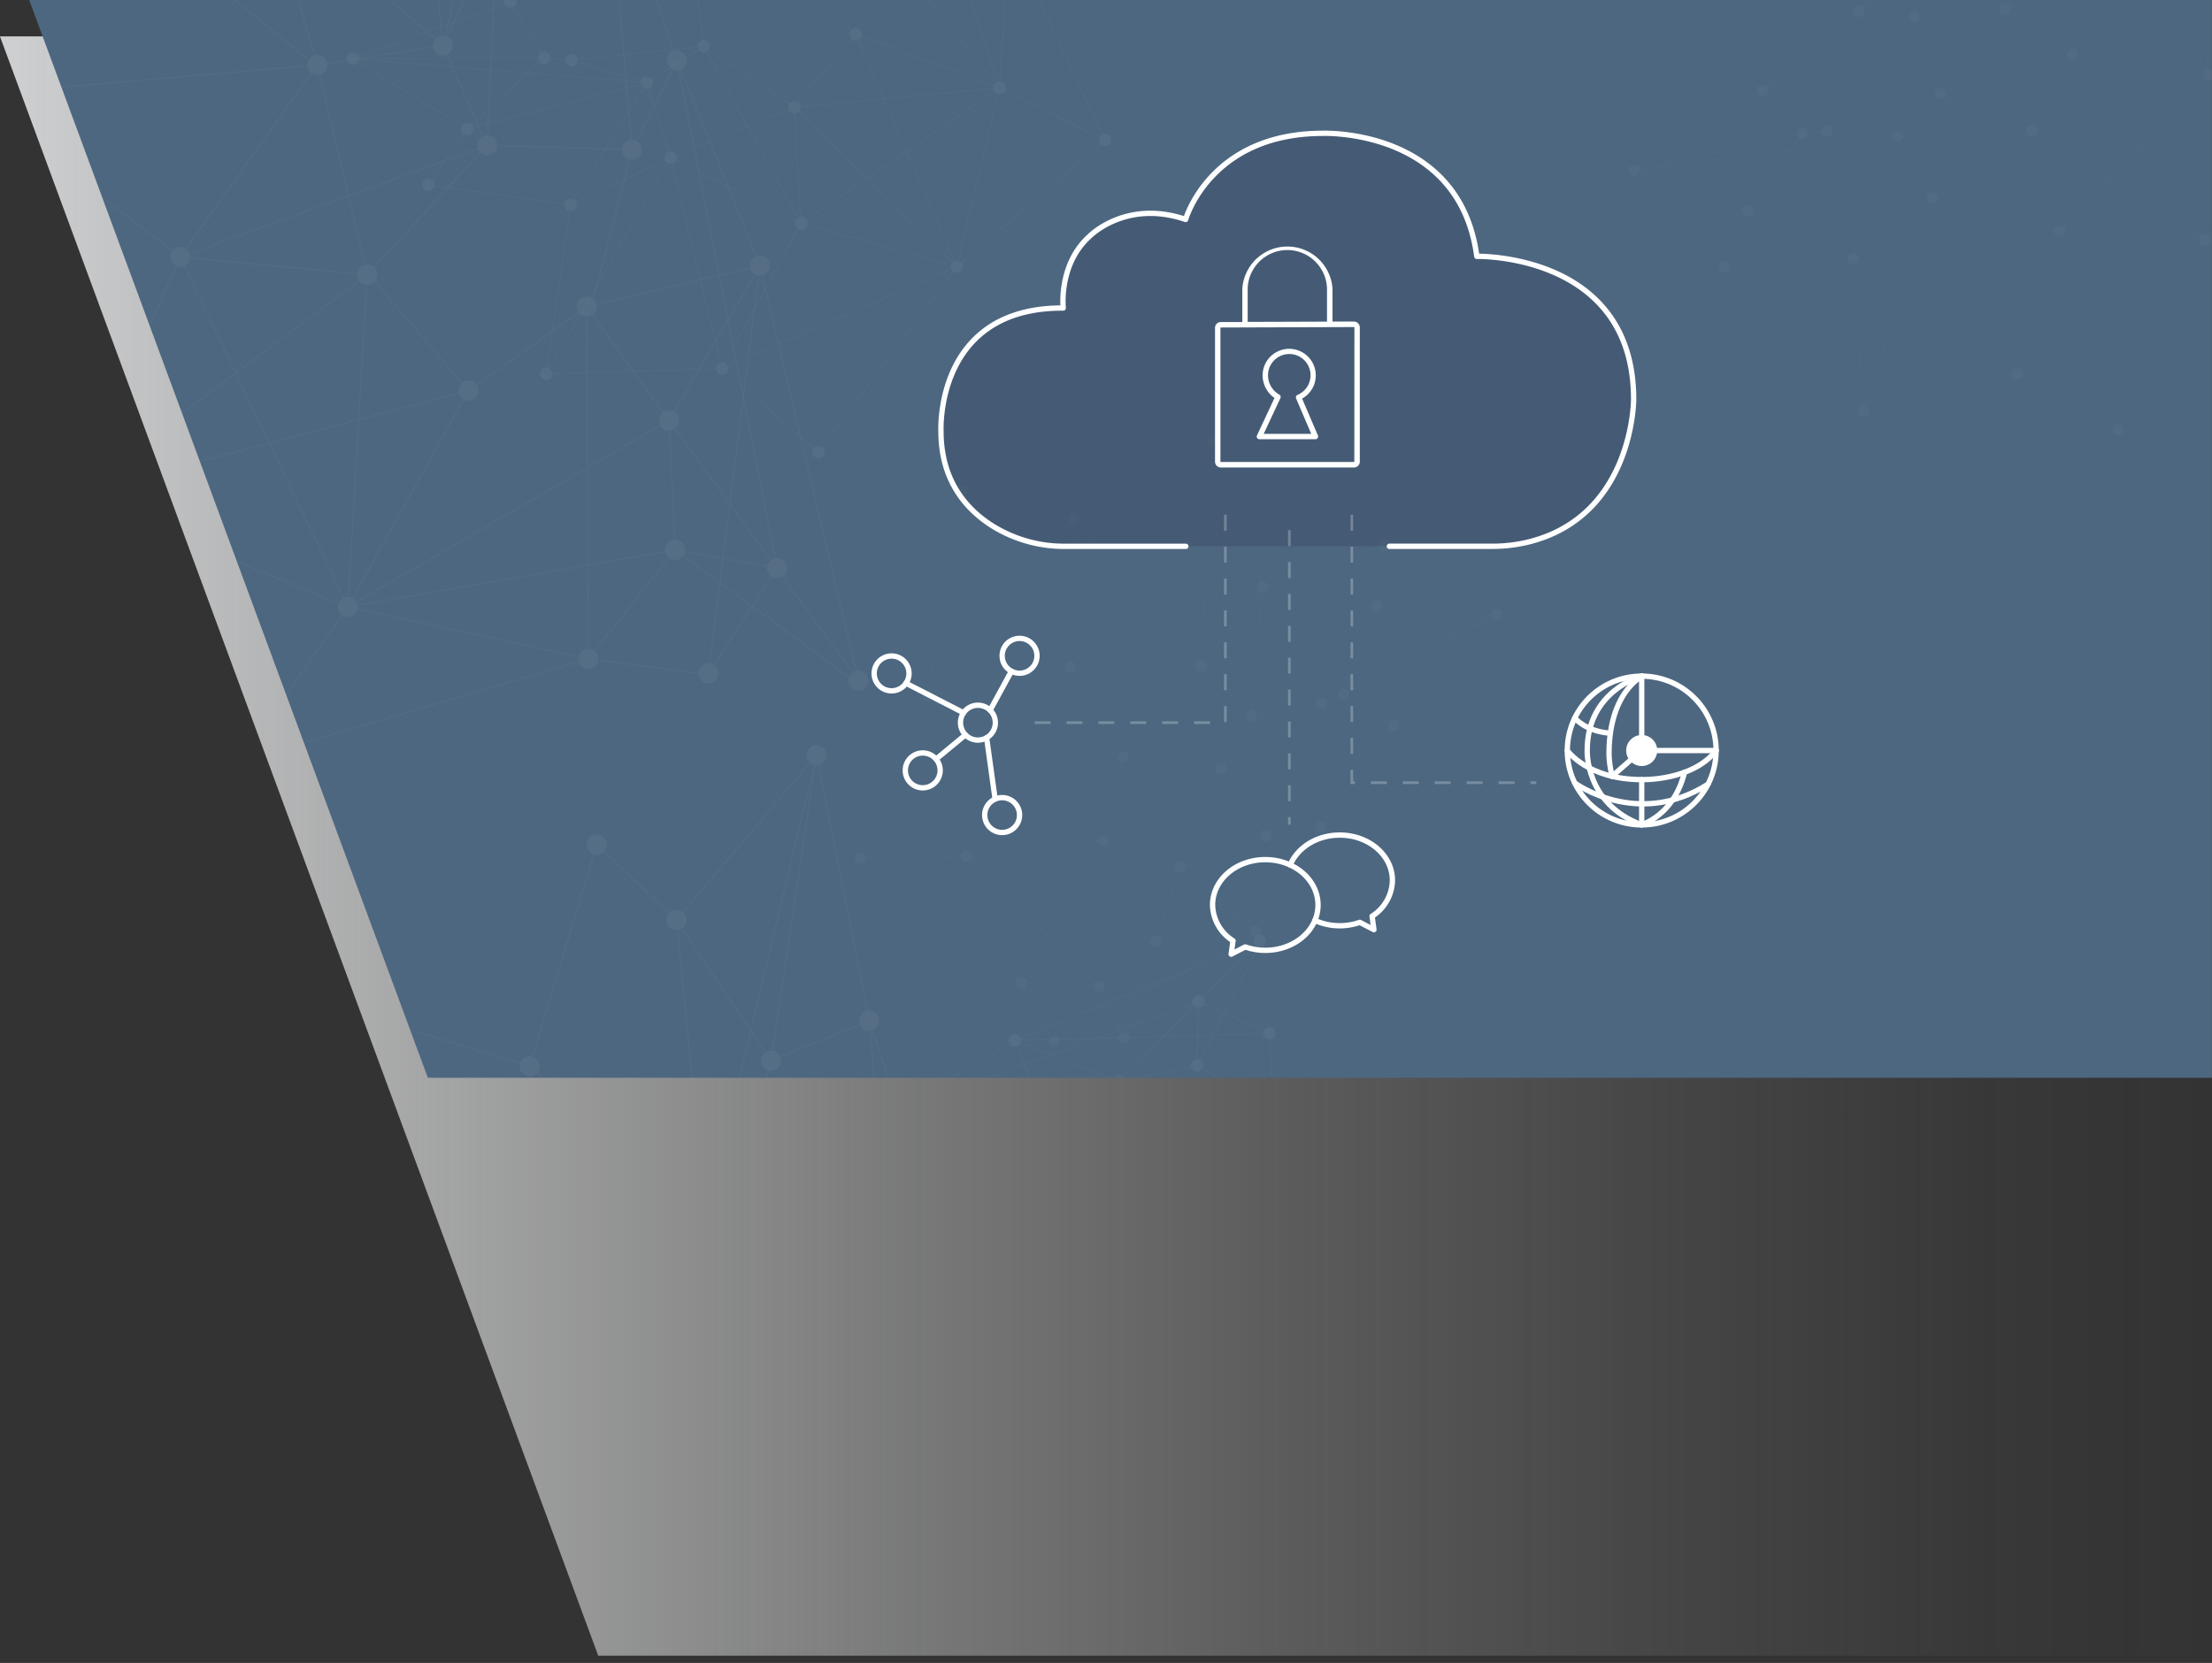 <svg id="Layer_1" data-name="Layer 1" xmlns="http://www.w3.org/2000/svg" xmlns:xlink="http://www.w3.org/1999/xlink" viewBox="0 0 832.17 625.76"><rect x="0" y="0" width="832.17" height="625.76" fill="#333333" stroke="none"/><defs><style>.cls-1,.cls-10,.cls-11{fill:none;}.cls-2{fill:url(#linear-gradient);}.cls-3{fill:#4d6780;}.cls-4{opacity:0.7;}.cls-5{clip-path:url(#clip-path);}.cls-6{opacity:0.07;}.cls-7{fill:#fff;}.cls-8{opacity:0.04;}.cls-9{fill:#3e506a;opacity:0.5;}.cls-10,.cls-11{stroke:#fff;}.cls-10{stroke-linecap:round;stroke-linejoin:round;stroke-width:2px;}.cls-11{stroke-miterlimit:10;stroke-dasharray:6;opacity:0.25;}</style><linearGradient id="linear-gradient" x1="-0.02" y1="318.37" x2="832.15" y2="318.37" gradientUnits="userSpaceOnUse"><stop offset="0" stop-color="#cfd0d1"/><stop offset="0.2" stop-color="#cfd0d1" stop-opacity="0.72"/><stop offset="0.4" stop-color="#cfd0d1" stop-opacity="0.46"/><stop offset="0.58" stop-color="#cfd0d1" stop-opacity="0.26"/><stop offset="0.75" stop-color="#cfd0d1" stop-opacity="0.12"/><stop offset="0.9" stop-color="#cfd0d1" stop-opacity="0.03"/><stop offset="1" stop-color="#cfd0d1" stop-opacity="0"/></linearGradient><clipPath id="clip-path"><polygon class="cls-1" points="160.97 405.56 832.17 405.56 832.17 0 11 0 160.97 405.56"/></clipPath></defs><title>Replace Legacy_rightbg</title><polygon class="cls-2" points="225.06 623.05 832.15 623.05 832.15 13.69 -0.02 13.69 225.06 623.05"/><polygon class="cls-3" points="160.96 405.56 832.15 405.56 832.15 0 10.98 0 160.96 405.56"/><g class="cls-4"><g class="cls-5"><g class="cls-6"><polygon class="cls-7" points="406.99 611.38 370.7 579.88 370.6 580.01 406.89 611.5 406.99 611.38"/><polygon class="cls-7" points="458.97 541.63 458.91 541.48 370.62 579.87 370.68 580.02 458.97 541.63"/><polygon class="cls-7" points="459.01 541.6 458.88 541.51 406.88 611.39 407.01 611.49 459.01 541.6"/><polygon class="cls-7" points="458.96 541.48 400.41 525.28 400.37 525.43 458.92 541.63 458.96 541.48"/><polygon class="cls-7" points="514.79 494.04 514.68 493.91 458.89 541.49 459 541.62 514.79 494.04"/><polygon class="cls-7" points="475.14 474.34 474.98 474.3 458.86 541.53 459.02 541.58 475.14 474.34"/><rect class="cls-7" x="494.82" y="462.01" width="0.16" height="44.28" transform="translate(-158.62 712.7) rotate(-63.65)"/><polygon class="cls-7" points="514.82 493.95 478.53 417.03 478.38 417.1 514.67 494.01 514.82 493.95"/><polygon class="cls-7" points="478.53 417.06 478.37 417.06 474.98 474.31 475.14 474.33 478.53 417.06"/><rect class="cls-7" x="447.92" y="435.4" width="0.16" height="57.73" transform="translate(-143.22 722.56) rotate(-69.62)"/><polygon class="cls-7" points="475.05 474.24 397.82 481.59 397.84 481.75 475.07 474.4 475.05 474.24"/><polygon class="cls-7" points="475.11 474.39 475.01 474.25 400.34 525.29 400.43 525.42 475.11 474.39"/><polygon class="cls-7" points="459 541.5 397.89 481.61 397.78 481.72 458.89 541.61 459 541.5"/><polygon class="cls-7" points="459.02 541.53 421.01 454.18 420.86 454.25 458.87 541.59 459.02 541.53"/><polygon class="cls-7" points="421 454.27 420.88 454.16 397.07 481.9 397.19 482.01 421 454.27"/><polygon class="cls-7" points="370.65 579.87 304.45 581.85 304.46 582.02 370.65 580.03 370.65 579.87"/><polygon class="cls-7" points="351.35 500.57 351.19 500.61 370.57 579.96 370.73 579.93 351.35 500.57"/><polygon class="cls-7" points="400.46 525.39 400.32 525.32 370.58 579.91 370.72 579.99 400.46 525.39"/><polygon class="cls-7" points="400.42 525.28 351.31 500.52 351.23 500.66 400.34 525.43 400.42 525.28"/><polygon class="cls-7" points="397.91 481.66 397.75 481.67 400.3 525.36 400.46 525.35 397.91 481.66"/><polygon class="cls-7" points="400.45 525.32 363.82 458.6 363.67 458.67 400.31 525.4 400.45 525.32"/><polygon class="cls-7" points="397.88 481.6 363.79 458.57 363.69 458.7 397.79 481.74 397.88 481.6"/><polygon class="cls-7" points="397.87 481.74 397.8 481.59 351.24 500.51 351.3 500.66 397.87 481.74"/><polygon class="cls-7" points="351.3 500.66 351.24 500.51 313.57 518.33 313.64 518.48 351.3 500.66"/><polygon class="cls-7" points="351.34 500.63 351.2 500.55 304.39 581.9 304.53 581.98 351.34 500.63"/><polygon class="cls-7" points="313.69 518.42 313.52 518.4 304.38 581.92 304.54 581.95 313.69 518.42"/><polygon class="cls-7" points="342.39 472.42 342.25 472.33 313.54 518.36 313.68 518.45 342.39 472.42"/><polygon class="cls-7" points="313.62 518.33 260.14 510.72 260.11 510.88 313.6 518.48 313.62 518.33"/><polygon class="cls-7" points="342.4 472.35 342.25 472.4 351.19 500.61 351.35 500.56 342.4 472.35"/><polygon class="cls-7" points="363.79 458.71 363.7 458.57 342.28 472.3 342.36 472.44 363.79 458.71"/><polygon class="cls-7" points="359.73 425.09 359.57 425.11 363.67 458.65 363.83 458.63 359.73 425.09"/><polygon class="cls-7" points="363.74 458.56 313.91 463.83 313.93 463.99 363.75 458.72 363.74 458.56"/><polygon class="cls-7" points="342.3 472.29 274.71 489.69 274.75 489.85 342.34 472.45 342.3 472.29"/><polygon class="cls-7" points="342.34 472.29 313.94 463.84 313.89 463.99 342.3 472.45 342.34 472.29"/><polygon class="cls-7" points="342.33 472.29 231.75 463.31 231.73 463.47 342.31 472.45 342.33 472.29"/><polygon class="cls-7" points="274.79 489.81 274.66 489.72 260.06 510.76 260.19 510.85 274.79 489.81"/><polygon class="cls-7" points="274.77 489.7 231.78 463.32 231.69 463.46 274.68 489.84 274.77 489.7"/><rect class="cls-7" x="269.5" y="476.31" width="39.46" height="0.16" transform="translate(-246.23 321.83) rotate(-42.64)"/><polygon class="cls-7" points="313.93 463.83 303.74 462.94 303.72 463.1 313.91 463.99 313.93 463.83"/><polygon class="cls-7" points="303.8 462.98 291.1 441.78 290.96 441.86 303.66 463.06 303.8 462.98"/><polygon class="cls-7" points="303.73 462.94 231.74 463.31 231.74 463.47 303.74 463.1 303.73 462.94"/><polygon class="cls-7" points="337.48 418 337.4 417.85 290.99 441.75 291.07 441.89 337.48 418"/><polygon class="cls-7" points="291 441.74 231.71 463.31 231.77 463.46 291.06 441.9 291 441.74"/><polygon class="cls-7" points="359.63 425.02 291.01 441.74 291.05 441.9 359.66 425.17 359.63 425.02"/><polygon class="cls-7" points="359.68 425.02 337.47 417.85 337.42 418 359.62 425.18 359.68 425.02"/><polygon class="cls-7" points="381.84 391.62 381.75 391.48 337.4 417.86 337.48 418 381.84 391.62"/><polygon class="cls-7" points="450.87 376.79 337.41 417.85 337.47 418 450.92 376.93 450.87 376.79"/><polygon class="cls-7" points="473.96 354.19 473.9 354.04 381.76 391.47 381.82 391.62 473.96 354.19"/><polygon class="cls-7" points="420.71 406.89 381.82 391.47 381.77 391.62 420.65 407.04 420.71 406.89"/><polygon class="cls-7" points="477.53 388.82 381.79 391.46 381.8 391.63 477.54 388.98 477.53 388.82"/><polygon class="cls-7" points="473.98 354.17 473.87 354.05 450.84 376.8 450.95 376.92 473.98 354.17"/><polygon class="cls-7" points="477.57 388.82 450.93 376.79 450.86 376.93 477.5 388.97 477.57 388.82"/><polygon class="cls-7" points="450.95 376.92 450.84 376.8 420.62 406.91 420.74 407.02 450.95 376.92"/><rect class="cls-7" x="420.38" y="403.88" width="30.21" height="0.16" transform="translate(-71.66 94.72) rotate(-11.48)"/><polygon class="cls-7" points="420.74 407.02 420.62 406.91 397.36 429.93 397.47 430.05 420.74 407.02"/><polygon class="cls-7" points="475.12 474.26 420.75 406.92 420.62 407.01 475 474.37 475.12 474.26"/><polygon class="cls-7" points="477.96 389.74 477.8 389.75 478.38 417.06 478.54 417.06 477.96 389.74"/><polygon class="cls-7" points="478.5 416.98 450.32 400.88 450.25 401.03 478.42 417.13 478.5 416.98"/><polygon class="cls-7" points="478.44 416.98 397.4 429.91 397.43 430.07 478.47 417.14 478.44 416.98"/><polygon class="cls-7" points="450.98 376.86 450.82 376.85 450.2 400.96 450.37 400.96 450.98 376.86"/><polygon class="cls-7" points="474.9 353.78 474.76 353.71 450.21 400.92 450.36 401 474.9 353.78"/><polygon class="cls-7" points="450.37 400.93 450.21 400.98 474.98 474.35 475.14 474.3 450.37 400.93"/><rect class="cls-7" x="389.52" y="390.02" width="0.16" height="41.49" transform="translate(-125.97 176.87) rotate(-22.11)"/><polygon class="cls-7" points="399.58 429.03 359.66 425.02 359.64 425.18 399.57 429.19 399.58 429.03"/><polygon class="cls-7" points="421 454.16 397.47 429.93 397.35 430.05 420.88 454.27 421 454.16"/><path class="cls-7" d="M275.6,491.93a2.33,2.33,0,1,0-3-1.28A2.35,2.35,0,0,0,275.6,491.93Z"/><path class="cls-7" d="M314.49,520.57a2.33,2.33,0,1,0-3-1.29A2.34,2.34,0,0,0,314.49,520.57Z"/><path class="cls-7" d="M304.61,465.18a2.33,2.33,0,1,0-3-1.29A2.33,2.33,0,0,0,304.61,465.18Z"/><path class="cls-7" d="M314.8,466.07a2.33,2.33,0,1,0-3-1.28A2.33,2.33,0,0,0,314.8,466.07Z"/><path class="cls-7" d="M364.62,460.8a2.33,2.33,0,1,0-3-1.29A2.33,2.33,0,0,0,364.62,460.8Z"/><path class="cls-7" d="M352.15,502.75a2.33,2.33,0,1,0-1.76-4.32,2.33,2.33,0,0,0,1.76,4.32Z"/><path class="cls-7" d="M398.71,483.83a2.33,2.33,0,1,0-3-1.29A2.33,2.33,0,0,0,398.71,483.83Z"/><path class="cls-7" d="M343.2,474.53a2.33,2.33,0,1,0-3-1.28A2.32,2.32,0,0,0,343.2,474.53Z"/><path class="cls-7" d="M421.56,409.12a2.33,2.33,0,1,0-3-1.28A2.32,2.32,0,0,0,421.56,409.12Z"/><path class="cls-7" d="M479.33,419.22a2.33,2.33,0,1,0-3-1.27A2.36,2.36,0,0,0,479.33,419.22Z"/><path class="cls-7" d="M475.94,476.48a2.33,2.33,0,1,0-3-1.28A2.34,2.34,0,0,0,475.94,476.48Z"/><path class="cls-7" d="M421.82,456.38a2.34,2.34,0,1,0-3-1.29A2.34,2.34,0,0,0,421.82,456.38Z"/><path class="cls-7" d="M478.41,391.06a2.33,2.33,0,1,0-3-1.29A2.33,2.33,0,0,0,478.41,391.06Z"/><path class="cls-7" d="M360.53,427.26a2.33,2.33,0,1,0-3-1.28A2.33,2.33,0,0,0,360.53,427.26Z"/><path class="cls-7" d="M459.82,543.71a2.33,2.33,0,1,0-3-1.28A2.32,2.32,0,0,0,459.82,543.71Z"/><path class="cls-7" d="M515.62,496.14a2.33,2.33,0,1,0-3-1.29A2.33,2.33,0,0,0,515.62,496.14Z"/><path class="cls-7" d="M371.53,582.1a2.33,2.33,0,1,0-3-1.28A2.33,2.33,0,0,0,371.53,582.1Z"/><path class="cls-7" d="M407.82,613.6a2.33,2.33,0,1,0-3-1.28A2.32,2.32,0,0,0,407.82,613.6Z"/><path class="cls-7" d="M305.33,584.09a2.33,2.33,0,1,0-3-1.28A2.32,2.32,0,0,0,305.33,584.09Z"/><path class="cls-7" d="M401.26,527.51a2.33,2.33,0,1,0-3-1.28A2.31,2.31,0,0,0,401.26,527.51Z"/><path class="cls-7" d="M261,513a2.33,2.33,0,1,0-3-1.28A2.32,2.32,0,0,0,261,513Z"/><path class="cls-7" d="M232.62,465.55a2.33,2.33,0,1,0-3-1.28A2.33,2.33,0,0,0,232.62,465.55Z"/><path class="cls-7" d="M291.9,444a2.33,2.33,0,1,0-3-1.28A2.33,2.33,0,0,0,291.9,444Z"/><path class="cls-7" d="M338.32,420.09a2.33,2.33,0,1,0-3-1.29A2.34,2.34,0,0,0,338.32,420.09Z"/><path class="cls-7" d="M382.67,393.71a2.33,2.33,0,1,0-3-1.28A2.34,2.34,0,0,0,382.67,393.71Z"/><path class="cls-7" d="M398.29,432.14a2.33,2.33,0,1,0-3-1.28A2.32,2.32,0,0,0,398.29,432.14Z"/><path class="cls-7" d="M451.16,403.11a2.33,2.33,0,1,0-3-1.28A2.33,2.33,0,0,0,451.16,403.11Z"/><path class="cls-7" d="M451.78,379a2.33,2.33,0,1,0-3-1.28A2.34,2.34,0,0,0,451.78,379Z"/><path class="cls-7" d="M474.8,356.27a2.33,2.33,0,1,0-3-1.28A2.34,2.34,0,0,0,474.8,356.27Z"/></g><g class="cls-8"><polygon class="cls-7" points="361.98 184.69 403.97 195.06 404 194.91 362.02 184.55 361.98 184.69"/><polygon class="cls-7" points="348.91 261.88 349.02 261.97 404.04 195.03 403.93 194.94 348.91 261.88"/><polygon class="cls-7" points="348.9 261.91 349.04 261.94 362.07 184.63 361.93 184.61 348.9 261.91"/><polygon class="cls-7" points="348.98 262 402.54 250.99 402.51 250.84 348.95 261.85 348.98 262"/><polygon class="cls-7" points="323.68 322.88 323.81 322.94 349.03 261.95 348.9 261.9 323.68 322.88"/><rect class="cls-7" x="356.21" y="261.05" width="0.14" height="62.22" transform="translate(-58.45 91.43) rotate(-13.52)"/><rect class="cls-7" x="323.74" y="322.59" width="39.86" height="0.15" transform="translate(-4.08 4.4) rotate(-0.73)"/><polygon class="cls-7" points="323.7 322.97 384.29 369.74 384.38 369.63 323.79 322.85 323.7 322.97"/><polygon class="cls-7" points="384.27 369.71 384.4 369.65 363.66 322.38 363.53 322.43 384.27 369.71"/><polygon class="cls-7" points="363.6 322.48 415.21 316.42 415.19 316.27 363.58 322.33 363.6 322.48"/><polygon class="cls-7" points="363.63 322.47 422.5 284.94 422.43 284.82 363.55 322.35 363.63 322.47"/><polygon class="cls-7" points="363.53 322.37 363.66 322.44 402.59 250.95 402.46 250.88 363.53 322.37"/><polygon class="cls-7" points="348.94 262 422.45 284.95 422.49 284.81 348.99 261.85 348.94 262"/><polygon class="cls-7" points="348.92 261.98 415.15 316.4 415.25 316.29 349.01 261.87 348.92 261.98"/><polygon class="cls-7" points="415.13 316.33 415.27 316.36 422.99 284.38 422.84 284.35 415.13 316.33"/><polygon class="cls-7" points="404.02 195.05 456.25 166.34 456.18 166.21 403.95 194.92 404.02 195.05"/><polygon class="cls-7" points="451.97 250.69 452.08 250.59 404.05 194.94 403.93 195.04 451.97 250.69"/><polygon class="cls-7" points="402.45 250.91 402.6 250.92 404.06 194.99 403.91 194.99 402.45 250.91"/><polygon class="cls-7" points="402.53 250.99 452.03 250.71 452.03 250.57 402.52 250.84 402.53 250.99"/><polygon class="cls-7" points="422.41 284.91 422.53 284.84 402.59 250.88 402.46 250.95 422.41 284.91"/><polygon class="cls-7" points="402.49 250.97 459.18 289.43 459.26 289.31 402.57 250.85 402.49 250.97"/><polygon class="cls-7" points="422.46 284.95 459.21 289.44 459.23 289.3 422.48 284.81 422.46 284.95"/><polygon class="cls-7" points="422.41 284.83 422.52 284.93 452.09 250.69 451.97 250.59 422.41 284.83"/><polygon class="cls-7" points="451.97 250.59 452.09 250.69 474.97 220.98 474.85 220.89 451.97 250.59"/><polygon class="cls-7" points="451.96 250.64 452.11 250.64 456.29 166.28 456.14 166.27 451.96 250.64"/><polygon class="cls-7" points="474.84 220.95 474.98 220.91 456.29 166.25 456.14 166.3 474.84 220.95"/><polygon class="cls-7" points="470.69 269.57 470.84 269.59 474.99 220.94 474.84 220.93 470.69 269.57"/><polygon class="cls-7" points="474.94 221 520.91 205.18 520.86 205.04 474.89 220.86 474.94 221"/><polygon class="cls-7" points="470.71 269.64 470.82 269.53 452.08 250.59 451.98 250.69 470.71 269.64"/><polygon class="cls-7" points="459.16 289.33 459.28 289.4 470.83 269.62 470.7 269.55 459.16 289.33"/><polygon class="cls-7" points="476.18 314.61 476.3 314.52 459.28 289.33 459.16 289.41 476.18 314.61"/><polygon class="cls-7" points="459.26 289.43 497.03 264.79 496.95 264.66 459.18 289.31 459.26 289.43"/><polygon class="cls-7" points="470.81 269.64 517.85 228.01 517.75 227.9 470.71 269.53 470.81 269.64"/><polygon class="cls-7" points="470.77 269.65 497 264.8 496.97 264.65 470.75 269.51 470.77 269.65"/><polygon class="cls-7" points="470.79 269.65 563.09 231.54 563.03 231.41 470.73 269.52 470.79 269.65"/><polygon class="cls-7" points="517.73 227.94 517.87 227.96 520.96 205.12 520.81 205.1 517.73 227.94"/><polygon class="cls-7" points="517.79 228.02 563.05 231.55 563.06 231.41 517.8 227.88 517.79 228.02"/><polygon class="cls-7" points="505.45 261.24 505.59 261.3 517.86 227.97 517.73 227.93 505.45 261.24"/><polygon class="cls-7" points="497.02 264.8 505.54 261.34 505.49 261.2 496.96 264.66 497.02 264.8"/><polygon class="cls-7" points="505.48 261.33 524.35 273.12 524.42 272.99 505.55 261.21 505.48 261.33"/><polygon class="cls-7" points="505.55 261.33 563.09 231.54 563.02 231.41 505.49 261.2 505.55 261.33"/><polygon class="cls-7" points="496.92 311.17 497.04 311.26 524.45 273.09 524.33 273.01 496.92 311.17"/><polygon class="cls-7" points="524.44 273.11 563.11 231.53 563 231.43 524.33 273 524.44 273.11"/><polygon class="cls-7" points="476.29 314.62 524.43 273.11 524.34 273 476.2 314.51 476.29 314.62"/><polygon class="cls-7" points="476.25 314.64 496.99 311.29 496.97 311.14 476.23 314.49 476.25 314.64"/><polygon class="cls-7" points="472.18 350.49 472.31 350.56 497.04 311.25 496.92 311.18 472.18 350.49"/><rect class="cls-7" x="405.64" y="350.84" width="108.59" height="0.15" transform="translate(-110.42 447.73) rotate(-46.98)"/><polygon class="cls-7" points="413.7 418.22 413.81 418.31 472.3 350.57 472.19 350.48 413.7 418.22"/><polygon class="cls-7" points="434.77 354.18 472.25 350.6 472.23 350.46 434.76 354.03 434.77 354.18"/><polygon class="cls-7" points="396.64 391.94 472.28 350.59 472.2 350.46 396.57 391.81 396.64 391.94"/><polygon class="cls-7" points="413.69 418.25 413.82 418.29 422.96 390.63 422.82 390.58 413.69 418.25"/><polygon class="cls-7" points="396.61 391.94 422.89 390.68 422.88 390.53 396.6 391.8 396.61 391.94"/><polygon class="cls-7" points="422.82 390.58 422.96 390.63 434.83 354.13 434.69 354.08 422.82 390.58"/><polygon class="cls-7" points="413.55 371.1 434.81 354.16 434.72 354.04 413.46 370.99 413.55 371.1"/><rect class="cls-7" x="424.64" y="340.04" width="29.46" height="0.15" transform="translate(-21.37 650.67) rotate(-71.72)"/><polygon class="cls-7" points="363.56 322.48 434.73 354.17 434.79 354.04 363.62 322.34 363.56 322.48"/><polygon class="cls-7" points="395.92 391.37 396.05 391.3 384.4 369.65 384.27 369.72 395.92 391.37"/><polygon class="cls-7" points="384.33 369.75 413.5 371.12 413.51 370.97 384.34 369.61 384.33 369.75"/><polygon class="cls-7" points="384.38 369.74 444.02 326.18 443.93 326.06 384.29 369.62 384.38 369.74"/><polygon class="cls-7" points="422.82 390.64 422.95 390.57 413.57 371.01 413.44 371.08 422.82 390.64"/><polygon class="cls-7" points="413.1 418.93 413.25 418.93 413.57 371.05 413.43 371.05 413.1 418.93"/><polygon class="cls-7" points="413.45 371.1 413.56 370.99 363.64 322.35 363.54 322.46 413.45 371.1"/><polygon class="cls-7" points="443.93 326.18 472.19 350.58 472.29 350.47 444.02 326.07 443.93 326.18"/><polygon class="cls-7" points="442.63 327.78 476.27 314.63 476.22 314.5 442.58 327.64 442.63 327.78"/><polygon class="cls-7" points="415.17 316.41 443.95 326.19 444 326.05 415.22 316.27 415.17 316.41"/><path class="cls-7" d="M516.21,226.58a2.1,2.1,0,1,0,3-.22A2.09,2.09,0,0,0,516.21,226.58Z"/><path class="cls-7" d="M473.32,219.56a2.1,2.1,0,1,0,3-.21A2.09,2.09,0,0,0,473.32,219.56Z"/><path class="cls-7" d="M503.93,259.9a2.1,2.1,0,1,0,3-.22A2.09,2.09,0,0,0,503.93,259.9Z"/><path class="cls-7" d="M495.4,263.36a2.1,2.1,0,1,0,3-.22A2.08,2.08,0,0,0,495.4,263.36Z"/><path class="cls-7" d="M457.63,288a2.1,2.1,0,1,0,3-.22A2.11,2.11,0,0,0,457.63,288Z"/><path class="cls-7" d="M450.45,249.27a2.1,2.1,0,1,0,2.95-.22A2.09,2.09,0,0,0,450.45,249.27Z"/><path class="cls-7" d="M420.88,283.51a2.1,2.1,0,1,0,3-.22A2.09,2.09,0,0,0,420.88,283.51Z"/><path class="cls-7" d="M469.17,268.21a2.1,2.1,0,1,0,3-.22A2.09,2.09,0,0,0,469.17,268.21Z"/><path class="cls-7" d="M433.18,352.73a2.1,2.1,0,1,0,2.95-.22A2.09,2.09,0,0,0,433.18,352.73Z"/><path class="cls-7" d="M382.74,368.31a2.1,2.1,0,1,0,3.18,2.74,2.1,2.1,0,0,0-3.18-2.74Z"/><path class="cls-7" d="M362,321a2.1,2.1,0,1,0,3-.21A2.11,2.11,0,0,0,362,321Z"/><path class="cls-7" d="M413.61,315a2.1,2.1,0,1,0,3-.21A2.11,2.11,0,0,0,413.61,315Z"/><path class="cls-7" d="M395,390.5a2.1,2.1,0,1,0,3-.22A2.1,2.1,0,0,0,395,390.5Z"/><path class="cls-7" d="M474.66,313.19a2.1,2.1,0,1,0,3-.21A2.09,2.09,0,0,0,474.66,313.19Z"/><path class="cls-7" d="M347.38,260.55a2.1,2.1,0,1,0,3-.21A2.09,2.09,0,0,0,347.38,260.55Z"/><path class="cls-7" d="M322.15,321.54a2.1,2.1,0,1,0,3-.22A2.1,2.1,0,0,0,322.15,321.54Z"/><path class="cls-7" d="M402.4,193.62a2.1,2.1,0,1,0,3-.22A2.09,2.09,0,0,0,402.4,193.62Z"/><path class="cls-7" d="M360.41,183.25a2.1,2.1,0,1,0,3-.22A2.09,2.09,0,0,0,360.41,183.25Z"/><path class="cls-7" d="M454.63,164.9a2.1,2.1,0,1,0,3-.21A2.1,2.1,0,0,0,454.63,164.9Z"/><path class="cls-7" d="M400.93,249.54a2.1,2.1,0,1,0,3-.22A2.1,2.1,0,0,0,400.93,249.54Z"/><path class="cls-7" d="M519.3,203.74a2.1,2.1,0,1,0,3-.22A2.1,2.1,0,0,0,519.3,203.74Z"/><path class="cls-7" d="M561.47,230.11a2.1,2.1,0,1,0,3-.22A2.1,2.1,0,0,0,561.47,230.11Z"/><path class="cls-7" d="M522.8,271.68a2.1,2.1,0,1,0,3-.22A2.1,2.1,0,0,0,522.8,271.68Z"/><path class="cls-7" d="M495.39,309.85a2.1,2.1,0,1,0,3-.22A2.08,2.08,0,0,0,495.39,309.85Z"/><path class="cls-7" d="M470.66,349.15a2.1,2.1,0,1,0,2.95-.21A2.1,2.1,0,0,0,470.66,349.15Z"/><path class="cls-7" d="M442.39,324.75a2.1,2.1,0,1,0,3-.21A2.09,2.09,0,0,0,442.39,324.75Z"/><path class="cls-7" d="M411.92,369.68a2.1,2.1,0,1,0,2.95-.22A2.1,2.1,0,0,0,411.92,369.68Z"/><path class="cls-7" d="M421.3,389.23a2.1,2.1,0,1,0,2.95-.21A2.1,2.1,0,0,0,421.3,389.23Z"/><path class="cls-7" d="M412.16,416.9a2.1,2.1,0,1,0,3-.22A2.1,2.1,0,0,0,412.16,416.9Z"/></g><g class="cls-6"><polygon class="cls-7" points="27.95 527.36 87.13 477.21 86.95 477 27.78 527.17 27.95 527.36"/><polygon class="cls-7" points="126.45 627.45 126.7 627.38 87.17 477.07 86.91 477.13 126.45 627.45"/><polygon class="cls-7" points="126.48 627.51 126.67 627.32 27.96 527.18 27.77 527.37 126.48 627.51"/><polygon class="cls-7" points="126.69 627.47 166.94 538.02 166.7 537.91 126.45 627.36 126.69 627.47"/><polygon class="cls-7" points="230 669.73 275.37 588.33 275.15 588.2 229.76 669.6 230 669.73"/><polygon class="cls-7" points="230.01 669.67 237.28 544.66 237.01 544.64 229.75 669.66 230.01 669.67"/><polygon class="cls-7" points="229.76 669.72 230 669.61 166.93 537.92 166.7 538.03 229.76 669.72"/><polygon class="cls-7" points="126.66 627.52 237.22 544.75 237.07 544.54 126.49 627.31 126.66 627.52"/><rect class="cls-7" x="124.04" y="607.71" width="153.76" height="0.26" transform="translate(-148.15 71.2) rotate(-14.75)"/><polygon class="cls-7" points="275.17 588.35 275.36 588.18 236.96 543.37 236.77 543.54 275.17 588.35"/><polygon class="cls-7" points="87.17 477.12 100.28 371.02 100.02 370.99 86.91 477.09 87.17 477.12"/><polygon class="cls-7" points="218.43 465.82 218.4 465.57 87.03 476.97 87.05 477.23 218.43 465.82"/><polygon class="cls-7" points="166.74 538.07 166.9 537.87 87.12 477 86.95 477.21 166.74 538.07"/><polygon class="cls-7" points="166.93 538.05 218.52 465.78 218.3 465.62 166.72 537.89 166.93 538.05"/><polygon class="cls-7" points="237.14 544.78 237.16 544.52 166.82 537.84 166.81 538.1 237.14 544.78"/><polygon class="cls-7" points="166.86 538.1 282.32 496.04 282.23 495.8 166.77 537.85 166.86 538.1"/><polygon class="cls-7" points="237.25 544.74 282.38 496.01 282.18 495.83 237.06 544.56 237.25 544.74"/><polygon class="cls-7" points="237.02 544.68 237.28 544.62 218.54 465.67 218.29 465.74 237.02 544.68"/><polygon class="cls-7" points="218.29 465.74 218.54 465.66 199.37 401.2 199.12 401.27 218.29 465.74"/><rect class="cls-7" x="159.15" y="342.6" width="0.26" height="151.5" transform="translate(-265.64 277.53) rotate(-50.82)"/><polygon class="cls-7" points="199.21 401.36 199.29 401.11 100.18 370.88 100.11 371.13 199.21 401.36"/><rect class="cls-7" x="232.31" y="386.01" width="0.26" height="87.58" transform="translate(-244.96 325.68) rotate(-49.29)"/><polygon class="cls-7" points="199.38 401.27 224.66 317.81 224.41 317.73 199.13 401.19 199.38 401.27"/><polygon class="cls-7" points="265.65 458.49 265.62 458.24 218.39 465.57 218.44 465.83 265.65 458.49"/><rect class="cls-7" x="273.83" y="456.6" width="0.26" height="41.09" transform="translate(-169.59 151.6) rotate(-23.86)"/><polygon class="cls-7" points="336.79 497.77 336.8 497.5 282.28 495.79 282.28 496.06 336.79 497.77"/><polygon class="cls-7" points="282.41 495.93 286.25 415.14 285.99 415.12 282.15 495.92 282.41 495.93"/><polygon class="cls-7" points="265.76 458.35 254.63 346.23 254.37 346.26 265.5 458.38 265.76 458.35"/><polygon class="cls-7" points="265.75 458.42 286.23 415.18 285.99 415.07 265.52 458.31 265.75 458.42"/><polygon class="cls-7" points="265.75 458.39 307.29 284.18 307.03 284.12 265.51 458.32 265.75 458.39"/><polygon class="cls-7" points="254.41 346.34 254.59 346.15 224.63 317.67 224.44 317.86 254.41 346.34"/><polygon class="cls-7" points="254.6 346.33 307.26 284.23 307.06 284.06 254.4 346.16 254.6 346.33"/><polygon class="cls-7" points="289.94 399.17 290.15 399.02 254.61 346.18 254.38 346.32 289.94 399.17"/><polygon class="cls-7" points="286.24 415.16 290.18 399.13 289.92 399.06 285.99 415.1 286.24 415.16"/><polygon class="cls-7" points="290.1 399.21 327.04 384.16 326.95 383.92 290 398.97 290.1 399.21"/><polygon class="cls-7" points="290.18 399.11 307.29 284.16 307.03 284.13 289.92 399.08 290.18 399.11"/><polygon class="cls-7" points="353.57 464.01 353.82 463.93 327.12 383.99 326.87 384.09 353.57 464.01"/><polygon class="cls-7" points="327.13 384.02 307.29 284.12 307.04 284.17 326.86 384.06 327.13 384.02"/><polygon class="cls-7" points="336.93 497.63 327.13 384.03 326.86 384.05 336.66 497.65 336.93 497.63"/><polygon class="cls-7" points="336.92 497.7 353.82 464.03 353.58 463.91 336.67 497.58 336.92 497.7"/><polygon class="cls-7" points="384.76 541.28 385 541.17 353.81 463.92 353.57 464.02 384.76 541.28"/><polygon class="cls-7" points="391.44 655.06 353.82 463.94 353.57 464 391.18 655.11 391.44 655.06"/><polygon class="cls-7" points="421.81 697.44 422.07 697.39 385 541.19 384.75 541.26 421.81 697.44"/><rect class="cls-7" x="334.03" y="570.22" width="67.53" height="0.27" transform="translate(-310.25 599.06) rotate(-59.61)"/><rect class="cls-7" x="297.91" y="617.79" width="154.62" height="0.27" transform="translate(-284.75 912.99) rotate(-82.82)"/><polygon class="cls-7" points="391.21 655.16 391.42 655 350.82 599.39 350.61 599.55 391.21 655.16"/><polygon class="cls-7" points="353.15 648.17 350.84 599.47 350.58 599.48 352.89 648.18 353.15 648.17"/><polygon class="cls-7" points="350.61 599.55 350.82 599.4 319.82 556.61 319.6 556.76 350.61 599.55"/><polygon class="cls-7" points="229.95 669.78 350.78 599.59 350.65 599.36 229.81 669.56 229.95 669.78"/><rect class="cls-7" x="319.92" y="556.68" width="0.26" height="132.48" transform="translate(-3.26 1.69) rotate(-0.3)"/><polygon class="cls-7" points="319.74 556.81 384.9 541.35 384.85 541.09 319.68 556.55 319.74 556.81"/><polygon class="cls-7" points="320.7 560.38 336.92 497.67 336.67 497.61 320.45 560.31 320.7 560.38"/><rect class="cls-7" x="270.23" y="572.35" width="54.51" height="0.26" transform="translate(-276.65 278.2) rotate(-35.4)"/><path class="cls-7" d="M250.84,347.11a3.76,3.76,0,1,0,2.79-4.53A3.75,3.75,0,0,0,250.84,347.11Z"/><path class="cls-7" d="M195.59,402.1a3.76,3.76,0,1,0,2.79-4.53A3.76,3.76,0,0,0,195.59,402.1Z"/><path class="cls-7" d="M286.38,400a3.77,3.77,0,1,0,2.8-4.53A3.77,3.77,0,0,0,286.38,400Z"/><path class="cls-7" d="M282.45,416a3.76,3.76,0,1,0,2.79-4.53A3.77,3.77,0,0,0,282.45,416Z"/><path class="cls-7" d="M278.62,496.79a3.76,3.76,0,1,0,2.79-4.53A3.76,3.76,0,0,0,278.62,496.79Z"/><path class="cls-7" d="M214.75,466.57a3.77,3.77,0,1,0,2.8-4.53A3.76,3.76,0,0,0,214.75,466.57Z"/><path class="cls-7" d="M233.49,545.52a3.76,3.76,0,1,0,2.79-4.54A3.77,3.77,0,0,0,233.49,545.52Z"/><path class="cls-7" d="M262,459.23a3.76,3.76,0,1,0,2.8-4.53A3.76,3.76,0,0,0,262,459.23Z"/><path class="cls-7" d="M347.05,600.34a3.76,3.76,0,1,0,2.8-4.52A3.77,3.77,0,0,0,347.05,600.34Z"/><path class="cls-7" d="M271.6,589.13a3.76,3.76,0,1,0,2.79-4.53A3.77,3.77,0,0,0,271.6,589.13Z"/><path class="cls-7" d="M333.13,498.51a3.76,3.76,0,1,0,2.79-4.53A3.77,3.77,0,0,0,333.13,498.51Z"/><path class="cls-7" d="M122.92,628.28a3.76,3.76,0,1,0,2.78-4.53A3.75,3.75,0,0,0,122.92,628.28Z"/><path class="cls-7" d="M83.38,478a3.76,3.76,0,1,0,2.79-4.54A3.75,3.75,0,0,0,83.38,478Z"/><path class="cls-7" d="M24.2,528.14a3.77,3.77,0,1,0,2.8-4.53A3.76,3.76,0,0,0,24.2,528.14Z"/><path class="cls-7" d="M96.48,371.88a3.77,3.77,0,1,0,2.79-4.54A3.77,3.77,0,0,0,96.48,371.88Z"/><path class="cls-7" d="M163.16,538.84a3.76,3.76,0,1,0,2.79-4.53A3.77,3.77,0,0,0,163.16,538.84Z"/><path class="cls-7" d="M220.87,318.64a3.77,3.77,0,1,0,2.8-4.53A3.77,3.77,0,0,0,220.87,318.64Z"/><path class="cls-7" d="M303.5,285a3.76,3.76,0,1,0,2.79-4.52A3.75,3.75,0,0,0,303.5,285Z"/><path class="cls-7" d="M323.33,384.91a3.77,3.77,0,1,0,2.8-4.54A3.78,3.78,0,0,0,323.33,384.91Z"/><path class="cls-7" d="M350,464.84a3.77,3.77,0,1,0,2.8-4.53A3.77,3.77,0,0,0,350,464.84Z"/><path class="cls-7" d="M381.21,542.09a3.77,3.77,0,1,0,2.8-4.53A3.77,3.77,0,0,0,381.21,542.09Z"/><path class="cls-7" d="M316.05,557.55a3.76,3.76,0,1,0,2.78-4.53A3.75,3.75,0,0,0,316.05,557.55Z"/></g><g class="cls-8"><polygon class="cls-7" points="796.83 161.55 758.98 140.63 758.9 140.76 796.76 161.68 796.83 161.55"/><polygon class="cls-7" points="829.51 90.42 829.42 90.3 758.9 140.64 758.98 140.76 829.51 90.42"/><polygon class="cls-7" points="829.53 90.39 829.4 90.33 796.73 161.59 796.86 161.65 829.53 90.39"/><polygon class="cls-7" points="829.48 90.29 774.89 87 774.88 87.15 829.46 90.43 829.48 90.29"/><polygon class="cls-7" points="869.73 38.07 869.61 37.98 829.41 90.31 829.53 90.4 869.73 38.07"/><rect class="cls-7" x="799.15" y="59.18" width="62.22" height="0.14" transform="translate(748.75 887.63) rotate(-88.46)"/><rect class="cls-7" x="850.29" y="13.16" width="0.15" height="39.86" transform="translate(607.79 848.79) rotate(-75.67)"/><polygon class="cls-7" points="869.73 37.98 823.37 -22.93 823.26 -22.84 869.61 38.07 869.73 37.98"/><polygon class="cls-7" points="823.39 -22.9 823.25 -22.88 830.98 28.16 831.13 28.14 823.39 -22.9"/><polygon class="cls-7" points="831.07 28.08 779.66 20.52 779.64 20.67 831.05 28.23 831.07 28.08"/><polygon class="cls-7" points="831.04 28.08 764.44 49.02 764.47 49.16 831.08 28.22 831.04 28.08"/><polygon class="cls-7" points="831.11 28.2 831 28.1 774.84 87.02 774.94 87.12 831.11 28.2"/><polygon class="cls-7" points="829.5 90.3 764.49 49.03 764.41 49.16 829.43 90.42 829.5 90.3"/><polygon class="cls-7" points="829.53 90.31 779.71 20.55 779.59 20.64 829.41 90.4 829.53 90.31"/><polygon class="cls-7" points="779.71 20.63 779.59 20.56 763.82 49.44 763.96 49.51 779.71 20.63"/><polygon class="cls-7" points="758.92 140.63 701.02 154.78 701.06 154.93 758.95 140.77 758.92 140.63"/><polygon class="cls-7" points="727.08 74.44 726.95 74.5 758.87 140.73 759.01 140.66 727.08 74.44"/><polygon class="cls-7" points="774.96 87.09 774.82 87.05 758.87 140.68 759.01 140.72 774.96 87.09"/><polygon class="cls-7" points="774.9 87 727.03 74.4 726.99 74.54 774.87 87.14 774.9 87"/><polygon class="cls-7" points="764.52 49.07 764.39 49.11 774.81 87.09 774.96 87.05 764.52 49.07"/><polygon class="cls-7" points="774.94 87.03 730.18 35.16 730.08 35.25 774.83 87.12 774.94 87.03"/><polygon class="cls-7" points="764.48 49.02 730.16 35.13 730.1 35.27 764.43 49.16 764.48 49.02"/><polygon class="cls-7" points="764.5 49.15 764.42 49.03 726.97 74.41 727.05 74.53 764.5 49.15"/><polygon class="cls-7" points="727.05 74.53 726.97 74.41 697.15 97.15 697.24 97.27 727.05 74.53"/><polygon class="cls-7" points="727.08 74.49 726.94 74.45 700.97 154.83 701.12 154.87 727.08 74.49"/><polygon class="cls-7" points="697.27 97.21 697.12 97.22 700.97 154.85 701.12 154.85 697.27 97.21"/><polygon class="cls-7" points="713.91 51.34 713.77 51.29 697.13 97.19 697.26 97.24 713.91 51.34"/><polygon class="cls-7" points="697.19 97.14 648.68 100.47 648.69 100.62 697.2 97.29 697.19 97.14"/><polygon class="cls-7" points="713.91 51.27 713.78 51.35 726.95 74.51 727.07 74.44 713.91 51.27"/><polygon class="cls-7" points="730.18 35.26 730.08 35.16 713.79 51.26 713.9 51.36 730.18 35.26"/><polygon class="cls-7" points="720.31 6.43 720.17 6.47 730.06 35.23 730.2 35.18 720.31 6.43"/><polygon class="cls-7" points="730.11 35.14 687.23 49.12 687.28 49.26 730.15 35.27 730.11 35.14"/><polygon class="cls-7" points="713.81 51.25 657.57 79.22 657.64 79.36 713.88 51.38 713.81 51.25"/><polygon class="cls-7" points="713.85 51.24 687.26 49.12 687.25 49.26 713.83 51.38 713.85 51.24"/><polygon class="cls-7" points="713.84 51.24 614.81 64.05 614.83 64.2 713.86 51.38 713.84 51.24"/><polygon class="cls-7" points="657.67 79.32 657.54 79.26 648.62 100.51 648.76 100.57 657.67 79.32"/><polygon class="cls-7" points="657.63 79.22 614.84 64.06 614.8 64.19 657.58 79.36 657.63 79.22"/><polygon class="cls-7" points="678.18 50.35 678.06 50.27 657.55 79.25 657.66 79.33 678.18 50.35"/><polygon class="cls-7" points="687.25 49.11 678.12 50.24 678.13 50.38 687.27 49.26 687.25 49.11"/><polygon class="cls-7" points="678.18 50.26 663.02 33.98 662.91 34.08 678.07 50.36 678.18 50.26"/><polygon class="cls-7" points="678.11 50.24 614.8 64.05 614.83 64.2 678.13 50.38 678.11 50.24"/><polygon class="cls-7" points="699.4 4.35 699.3 4.24 662.92 33.97 663.01 34.08 699.4 4.35"/><polygon class="cls-7" points="662.93 33.96 614.78 64.06 614.86 64.19 663.01 34.09 662.93 33.96"/><polygon class="cls-7" points="720.21 6.38 662.93 33.96 663 34.09 720.27 6.51 720.21 6.38"/><polygon class="cls-7" points="720.25 6.38 699.36 4.22 699.34 4.37 720.24 6.53 720.25 6.38"/><polygon class="cls-7" points="733.5 -27.18 733.4 -27.29 699.3 4.24 699.4 4.35 733.5 -27.18"/><rect class="cls-7" x="691.14" y="-24.48" width="108.59" height="0.15" transform="translate(125.59 390.39) rotate(-31.91)"/><rect class="cls-7" x="747.76" y="-8.71" width="29.46" height="0.15" transform="translate(350.66 633.13) rotate(-56.66)"/><polygon class="cls-7" points="831.1 28.09 770.62 -21.01 770.53 -20.89 831.01 28.21 831.1 28.09"/><polygon class="cls-7" points="823.29 -22.95 754.37 3.61 754.43 3.75 823.34 -22.82 823.29 -22.95"/><polygon class="cls-7" points="795.57 -31.82 795.44 -31.75 831 28.19 831.12 28.11 795.57 -31.82"/><polygon class="cls-7" points="754.46 3.63 733.51 -27.27 733.38 -27.19 754.34 3.72 754.46 3.63"/><polygon class="cls-7" points="756.13 2.43 720.23 6.38 720.25 6.53 756.15 2.57 756.13 2.43"/><polygon class="cls-7" points="779.69 20.54 754.44 3.62 754.36 3.74 779.61 20.66 779.69 20.54"/><path class="cls-7" d="M658.78,81a2.1,2.1,0,1,0-2.91-.56A2.1,2.1,0,0,0,658.78,81Z"/><path class="cls-7" d="M698.37,99a2.1,2.1,0,1,0-2.91-.56A2.09,2.09,0,0,0,698.37,99Z"/><path class="cls-7" d="M679.3,52a2.1,2.1,0,1,0-2.91-.56A2.09,2.09,0,0,0,679.3,52Z"/><path class="cls-7" d="M688.44,50.92a2.1,2.1,0,1,0-2.92-.55A2.1,2.1,0,0,0,688.44,50.92Z"/><path class="cls-7" d="M731.31,36.94a2.1,2.1,0,1,0-2.92-.56A2.11,2.11,0,0,0,731.31,36.94Z"/><path class="cls-7" d="M728.18,76.21a2.1,2.1,0,1,0-2.91-.56A2.09,2.09,0,0,0,728.18,76.21Z"/><path class="cls-7" d="M765.63,50.83a2.1,2.1,0,1,0-2.91-.56A2.1,2.1,0,0,0,765.63,50.83Z"/><path class="cls-7" d="M715,53.05a2.1,2.1,0,1,0-2.91-.56A2.1,2.1,0,0,0,715,53.05Z"/><path class="cls-7" d="M832.24,29.89a2.1,2.1,0,1,0-2.92-.56A2.11,2.11,0,0,0,832.24,29.89Z"/><path class="cls-7" d="M780.83,22.33a2.1,2.1,0,1,0-2.92-.56A2.1,2.1,0,0,0,780.83,22.33Z"/><path class="cls-7" d="M721.42,8.19a2.1,2.1,0,1,0-2.92-.56A2.1,2.1,0,0,0,721.42,8.19Z"/><path class="cls-7" d="M830.64,92.09a2.1,2.1,0,1,0-2.91-.56A2.08,2.08,0,0,0,830.64,92.09Z"/><path class="cls-7" d="M760.11,142.43a2.1,2.1,0,1,0-2.91-.56A2.08,2.08,0,0,0,760.11,142.43Z"/><path class="cls-7" d="M798,163.35a2.1,2.1,0,1,0-2.91-.55A2.09,2.09,0,0,0,798,163.35Z"/><path class="cls-7" d="M702.22,156.59a2.1,2.1,0,1,0-2.91-.56A2.1,2.1,0,0,0,702.22,156.59Z"/><path class="cls-7" d="M776.07,88.81a2.1,2.1,0,1,0-2.92-.56A2.11,2.11,0,0,0,776.07,88.81Z"/><path class="cls-7" d="M649.87,102.28a2.1,2.1,0,1,0-2.92-.56A2.11,2.11,0,0,0,649.87,102.28Z"/><path class="cls-7" d="M616,65.86a2.1,2.1,0,1,0-2.92-.56A2.09,2.09,0,0,0,616,65.86Z"/><path class="cls-7" d="M664.14,35.76a2.1,2.1,0,1,0-2.91-.55A2.09,2.09,0,0,0,664.14,35.76Z"/><path class="cls-7" d="M700.53,6a2.1,2.1,0,1,0-2.92-.55A2.09,2.09,0,0,0,700.53,6Z"/><path class="cls-7" d="M755.57,5.41a2.1,2.1,0,1,0-2.9-.56A2.09,2.09,0,0,0,755.57,5.41Z"/></g><g class="cls-6"><polygon class="cls-7" points="307.98 170.11 271.69 138.62 271.59 138.74 307.88 170.24 307.98 170.11"/><polygon class="cls-7" points="359.96 100.36 359.9 100.21 271.61 138.6 271.67 138.75 359.96 100.36"/><polygon class="cls-7" points="360 100.33 359.87 100.24 307.87 170.13 308 170.22 360 100.33"/><polygon class="cls-7" points="359.95 100.21 301.4 84.01 301.36 84.16 359.91 100.36 359.95 100.21"/><polygon class="cls-7" points="415.79 52.77 415.67 52.65 359.88 100.23 359.99 100.35 415.79 52.77"/><polygon class="cls-7" points="376.13 33.07 375.97 33.03 359.85 100.27 360.01 100.31 376.13 33.07"/><rect class="cls-7" x="395.81" y="20.74" width="0.16" height="44.28" transform="translate(181.73 378.59) rotate(-63.65)"/><polygon class="cls-7" points="415.81 52.68 379.52 -24.24 379.37 -24.17 415.65 52.75 415.81 52.68"/><polygon class="cls-7" points="379.52 -24.21 379.36 -24.21 375.97 33.05 376.13 33.06 379.52 -24.21"/><rect class="cls-7" x="348.91" y="-5.87" width="0.16" height="57.73" transform="translate(205.9 342.14) rotate(-69.62)"/><polygon class="cls-7" points="376.04 32.97 298.81 40.32 298.83 40.48 376.06 33.14 376.04 32.97"/><polygon class="cls-7" points="376.1 33.12 376 32.99 301.33 84.03 301.42 84.16 376.1 33.12"/><polygon class="cls-7" points="359.99 100.23 298.88 40.34 298.77 40.46 359.88 100.34 359.99 100.23"/><polygon class="cls-7" points="360.01 100.26 322 12.91 321.85 12.98 359.86 100.32 360.01 100.26"/><polygon class="cls-7" points="321.99 13 321.87 12.9 298.06 40.63 298.18 40.74 321.99 13"/><polygon class="cls-7" points="271.64 138.6 205.44 140.58 205.45 140.75 271.64 138.76 271.64 138.6"/><polygon class="cls-7" points="252.34 59.3 252.18 59.34 271.56 138.69 271.72 138.66 252.34 59.3"/><polygon class="cls-7" points="301.45 84.13 301.31 84.05 271.57 138.64 271.71 138.72 301.45 84.13"/><polygon class="cls-7" points="301.41 84.01 252.29 59.25 252.22 59.4 301.33 84.16 301.41 84.01"/><polygon class="cls-7" points="298.9 40.4 298.74 40.4 301.29 84.09 301.45 84.08 298.9 40.4"/><polygon class="cls-7" points="301.44 84.06 264.81 17.33 264.66 17.41 301.3 84.13 301.44 84.06"/><polygon class="cls-7" points="298.87 40.33 264.78 17.3 264.68 17.43 298.77 40.47 298.87 40.33"/><polygon class="cls-7" points="298.86 40.47 298.79 40.32 252.22 59.25 252.29 59.4 298.86 40.47"/><polygon class="cls-7" points="252.29 59.4 252.22 59.25 214.56 77.07 214.63 77.21 252.29 59.4"/><polygon class="cls-7" points="252.33 59.36 252.19 59.28 205.38 140.63 205.52 140.71 252.33 59.36"/><polygon class="cls-7" points="214.68 77.15 214.51 77.13 205.37 140.65 205.53 140.68 214.68 77.15"/><polygon class="cls-7" points="243.38 31.15 243.24 31.06 214.53 77.09 214.66 77.18 243.38 31.15"/><polygon class="cls-7" points="214.61 77.06 161.13 69.46 161.1 69.61 214.59 77.22 214.61 77.06"/><polygon class="cls-7" points="243.39 31.08 243.23 31.13 252.18 59.34 252.34 59.3 243.39 31.08"/><polygon class="cls-7" points="264.78 17.44 264.69 17.3 243.27 31.04 243.35 31.18 264.78 17.44"/><polygon class="cls-7" points="260.72 -16.18 260.56 -16.16 264.65 17.38 264.82 17.36 260.72 -16.18"/><polygon class="cls-7" points="264.72 17.29 214.9 22.57 214.92 22.73 264.74 17.45 264.72 17.29"/><polygon class="cls-7" points="243.29 31.02 175.7 48.42 175.74 48.58 243.33 31.18 243.29 31.02"/><polygon class="cls-7" points="243.33 31.03 214.93 22.57 214.88 22.72 243.29 31.18 243.33 31.03"/><polygon class="cls-7" points="243.32 31.02 132.74 22.04 132.72 22.2 243.3 31.19 243.32 31.02"/><polygon class="cls-7" points="175.78 48.54 175.65 48.46 161.04 69.49 161.18 69.58 175.78 48.54"/><polygon class="cls-7" points="175.76 48.43 132.77 22.05 132.68 22.2 175.67 48.57 175.76 48.43"/><rect class="cls-7" x="170.49" y="35.05" width="39.46" height="0.16" transform="translate(26.49 138.13) rotate(-42.64)"/><polygon class="cls-7" points="214.92 22.56 204.73 21.67 204.71 21.83 214.9 22.72 214.92 22.56"/><polygon class="cls-7" points="204.79 21.71 192.09 0.51 191.94 0.59 204.65 21.79 204.79 21.71"/><polygon class="cls-7" points="204.72 21.67 132.73 22.04 132.73 22.2 204.72 21.84 204.72 21.67"/><polygon class="cls-7" points="238.47 -23.27 238.39 -23.41 191.97 0.48 192.06 0.62 238.47 -23.27"/><polygon class="cls-7" points="191.99 0.48 132.7 22.04 132.76 22.2 192.05 0.63 191.99 0.48"/><polygon class="cls-7" points="260.61 -16.24 192 0.47 192.04 0.63 260.65 -16.09 260.61 -16.24"/><polygon class="cls-7" points="376.11 33 321.74 -34.35 321.61 -34.25 375.99 33.1 376.11 33"/><polygon class="cls-7" points="351.35 -40.34 351.2 -40.29 375.97 33.08 376.13 33.03 351.35 -40.34"/><polygon class="cls-7" points="321.99 12.89 298.46 -11.34 298.34 -11.22 321.87 13.01 321.99 12.89"/><path class="cls-7" d="M176.59,50.66a2.33,2.33,0,1,0-3-1.28A2.31,2.31,0,0,0,176.59,50.66Z"/><path class="cls-7" d="M215.48,79.3a2.33,2.33,0,1,0-3-1.29A2.34,2.34,0,0,0,215.48,79.3Z"/><path class="cls-7" d="M205.6,23.91a2.33,2.33,0,1,0-3-1.28A2.33,2.33,0,0,0,205.6,23.91Z"/><path class="cls-7" d="M215.79,24.8a2.33,2.33,0,1,0-3-1.28A2.33,2.33,0,0,0,215.79,24.8Z"/><path class="cls-7" d="M265.61,19.53a2.33,2.33,0,1,0-3-1.29A2.33,2.33,0,0,0,265.61,19.53Z"/><path class="cls-7" d="M253.14,61.48a2.33,2.33,0,1,0-3-1.28A2.34,2.34,0,0,0,253.14,61.48Z"/><path class="cls-7" d="M299.7,42.56a2.33,2.33,0,1,0-3-1.28A2.33,2.33,0,0,0,299.7,42.56Z"/><path class="cls-7" d="M244.19,33.26a2.33,2.33,0,1,0-3-1.27A2.32,2.32,0,0,0,244.19,33.26Z"/><path class="cls-7" d="M376.93,35.21a2.33,2.33,0,1,0-3-1.28A2.34,2.34,0,0,0,376.93,35.21Z"/><path class="cls-7" d="M322.81,15.11a2.33,2.33,0,1,0-3-1.28A2.34,2.34,0,0,0,322.81,15.11Z"/><path class="cls-7" d="M360.81,102.45a2.33,2.33,0,1,0-3-1.29A2.33,2.33,0,0,0,360.81,102.45Z"/><path class="cls-7" d="M416.6,54.87a2.33,2.33,0,1,0-3-1.29A2.33,2.33,0,0,0,416.6,54.87Z"/><path class="cls-7" d="M272.52,140.84a2.33,2.33,0,1,0-3-1.29A2.34,2.34,0,0,0,272.52,140.84Z"/><path class="cls-7" d="M308.81,172.33a2.33,2.33,0,1,0-3-1.28A2.31,2.31,0,0,0,308.81,172.33Z"/><path class="cls-7" d="M206.32,142.83a2.33,2.33,0,1,0-3-1.28A2.34,2.34,0,0,0,206.32,142.83Z"/><path class="cls-7" d="M302.25,86.25a2.34,2.34,0,1,0-3-1.29A2.33,2.33,0,0,0,302.25,86.25Z"/><path class="cls-7" d="M162,71.69a2.33,2.33,0,1,0-3-1.28A2.32,2.32,0,0,0,162,71.69Z"/><path class="cls-7" d="M133.61,24.28a2.33,2.33,0,1,0-3-1.28A2.34,2.34,0,0,0,133.61,24.28Z"/><path class="cls-7" d="M192.89,2.71a2.33,2.33,0,1,0-3-1.28A2.34,2.34,0,0,0,192.89,2.71Z"/></g><g class="cls-6"><polygon class="cls-7" points="27.44 186.18 27.69 186.11 -11.84 35.81 -12.1 35.87 27.44 186.18"/><polygon class="cls-7" points="27.47 186.24 27.66 186.06 -71.05 85.91 -71.24 86.1 27.47 186.24"/><polygon class="cls-7" points="27.68 186.2 67.93 96.76 67.69 96.65 27.44 186.09 27.68 186.2"/><rect class="cls-7" x="58.52" y="177.32" width="0.26" height="118.37" transform="translate(-115.01 65.58) rotate(-31.53)"/><polygon class="cls-7" points="130.82 228.52 130.92 228.28 27.61 186.02 27.51 186.27 130.82 228.52"/><polygon class="cls-7" points="89.85 286.94 130.97 228.47 130.76 228.32 89.64 286.79 89.85 286.94"/><polygon class="cls-7" points="89.78 287 221.43 248.02 221.35 247.77 89.71 286.74 89.78 287"/><polygon class="cls-7" points="221.36 248.02 221.41 247.77 130.89 228.27 130.84 228.53 221.36 248.02"/><polygon class="cls-7" points="130.99 228.46 176.36 147.06 176.14 146.93 130.75 228.33 130.99 228.46"/><polygon class="cls-7" points="131 228.41 138.27 103.39 138 103.37 130.74 228.39 131 228.41"/><polygon class="cls-7" points="130.75 228.45 130.99 228.34 67.92 96.65 67.69 96.76 130.75 228.45"/><polygon class="cls-7" points="27.65 186.25 138.21 103.48 138.06 103.28 27.48 186.04 27.65 186.25"/><rect class="cls-7" x="25.03" y="166.44" width="153.76" height="0.26" transform="translate(-39.06 31.44) rotate(-14.75)"/><polygon class="cls-7" points="176.16 147.08 176.35 146.91 137.95 102.1 137.76 102.28 176.16 147.08"/><polygon class="cls-7" points="-11.84 35.85 1.26 -70.24 1 -70.28 -12.11 35.82 -11.84 35.85"/><polygon class="cls-7" points="119.42 24.56 119.39 24.3 -11.98 35.71 -11.96 35.97 119.42 24.56"/><polygon class="cls-7" points="67.73 96.81 67.89 96.6 -11.89 35.73 -12.05 35.94 67.73 96.81"/><polygon class="cls-7" points="67.92 96.78 119.51 24.51 119.29 24.35 67.7 96.63 67.92 96.78"/><polygon class="cls-7" points="138.13 103.51 138.15 103.25 67.81 96.57 67.8 96.84 138.13 103.51"/><polygon class="cls-7" points="67.85 96.83 183.31 54.77 183.22 54.53 67.76 96.59 67.85 96.83"/><polygon class="cls-7" points="138.24 103.47 183.37 54.74 183.17 54.56 138.04 103.29 138.24 103.47"/><polygon class="cls-7" points="138.01 103.41 138.27 103.35 119.53 24.4 119.28 24.47 138.01 103.41"/><polygon class="cls-7" points="119.28 24.47 119.53 24.39 100.36 -40.07 100.11 -40 119.28 24.47"/><rect class="cls-7" x="60.14" y="-98.66" width="0.26" height="151.5" transform="translate(39.96 38.28) rotate(-50.82)"/><rect class="cls-7" x="133.3" y="-55.26" width="0.26" height="87.58" transform="translate(55.1 97.16) rotate(-49.29)"/><polygon class="cls-7" points="166.64 17.22 166.6 16.97 119.38 24.3 119.42 24.56 166.64 17.22"/><rect class="cls-7" x="174.81" y="15.33" width="0.26" height="41.09" transform="translate(0.44 73.83) rotate(-23.86)"/><polygon class="cls-7" points="237.78 56.5 237.79 56.24 183.27 54.53 183.27 54.79 237.78 56.5"/><polygon class="cls-7" points="183.4 54.66 187.23 -26.13 186.98 -26.14 183.14 54.65 183.4 54.66"/><polygon class="cls-7" points="166.75 17.09 155.62 -95.03 155.35 -95.01 166.49 17.11 166.75 17.09"/><polygon class="cls-7" points="166.74 17.15 187.22 -26.08 186.98 -26.2 166.51 17.04 166.74 17.15"/><polygon class="cls-7" points="166.74 17.13 208.28 -157.09 208.02 -157.15 166.5 17.06 166.74 17.13"/><polygon class="cls-7" points="254.56 22.75 254.81 22.66 228.11 -57.27 227.86 -57.18 254.56 22.75"/><polygon class="cls-7" points="237.92 56.36 228.12 -57.23 227.85 -57.21 237.65 56.38 237.92 56.36"/><polygon class="cls-7" points="237.91 56.43 254.81 22.76 254.57 22.65 237.66 56.31 237.91 56.43"/><polygon class="cls-7" points="285.75 100.01 285.99 99.91 254.8 22.65 254.56 22.75 285.75 100.01"/><polygon class="cls-7" points="292.43 213.79 254.81 22.68 254.56 22.73 292.17 213.84 292.43 213.79"/><polygon class="cls-7" points="322.8 256.18 323.06 256.12 285.99 99.93 285.74 99.99 322.8 256.18"/><rect class="cls-7" x="235.02" y="128.95" width="67.53" height="0.27" transform="translate(21.46 295.63) rotate(-59.61)"/><rect class="cls-7" x="198.9" y="176.52" width="154.62" height="0.27" transform="translate(66.42 428.62) rotate(-82.82)"/><rect class="cls-7" x="307.49" y="208.86" width="0.26" height="52.25" transform="translate(-79.43 228.78) rotate(-36.46)"/><polygon class="cls-7" points="266.66 253.43 292.41 213.89 292.19 213.74 266.44 253.28 266.66 253.43"/><polygon class="cls-7" points="292.2 213.89 292.41 213.74 251.81 158.13 251.59 158.29 292.2 213.89"/><polygon class="cls-7" points="254.14 206.91 251.83 158.2 251.57 158.21 253.88 206.92 254.14 206.91"/><polygon class="cls-7" points="251.59 158.29 251.81 158.13 220.81 115.34 220.59 115.5 251.59 158.29"/><polygon class="cls-7" points="130.94 228.51 251.77 158.32 251.63 158.1 130.8 228.29 130.94 228.51"/><polygon class="cls-7" points="265.1 253.82 265.12 253.56 221.4 247.76 221.38 248.02 265.1 253.82"/><rect class="cls-7" x="211.51" y="227.27" width="52.38" height="0.26" transform="translate(-88.25 271.77) rotate(-51.48)"/><rect class="cls-7" x="220.91" y="115.42" width="0.26" height="132.48" transform="translate(-0.95 1.16) rotate(-0.3)"/><polygon class="cls-7" points="292.28 213.94 292.33 213.69 254.03 206.78 253.98 207.04 292.28 213.94"/><polygon class="cls-7" points="323.22 257.79 323.37 257.57 254.08 206.81 253.93 207.02 323.22 257.79"/><polygon class="cls-7" points="254.03 207.04 253.98 206.78 130.85 228.27 130.89 228.53 254.03 207.04"/><polygon class="cls-7" points="220.72 115.55 285.89 100.08 285.84 99.83 220.66 115.29 220.72 115.55"/><polygon class="cls-7" points="221.69 119.12 237.91 56.4 237.66 56.34 221.44 119.05 221.69 119.12"/><rect class="cls-7" x="171.22" y="131.08" width="54.51" height="0.26" transform="translate(-39.31 139.24) rotate(-35.4)"/><path class="cls-7" d="M179.61,55.52A3.76,3.76,0,1,0,182.4,51,3.76,3.76,0,0,0,179.61,55.52Z"/><path class="cls-7" d="M115.74,25.3a3.77,3.77,0,1,0,2.8-4.53A3.75,3.75,0,0,0,115.74,25.3Z"/><path class="cls-7" d="M134.48,104.25a3.76,3.76,0,1,0,2.79-4.54A3.75,3.75,0,0,0,134.48,104.25Z"/><path class="cls-7" d="M163,18a3.77,3.77,0,1,0,2.81-4.53A3.77,3.77,0,0,0,163,18Z"/><path class="cls-7" d="M248,159.07a3.76,3.76,0,1,0,2.8-4.52A3.76,3.76,0,0,0,248,159.07Z"/><path class="cls-7" d="M217.73,248.76a3.76,3.76,0,1,0,2.79-4.53A3.76,3.76,0,0,0,217.73,248.76Z"/><path class="cls-7" d="M127.21,229.27a3.76,3.76,0,1,0,2.79-4.53A3.75,3.75,0,0,0,127.21,229.27Z"/><path class="cls-7" d="M172.59,147.86a3.76,3.76,0,1,0,2.79-4.53A3.77,3.77,0,0,0,172.59,147.86Z"/><path class="cls-7" d="M262.88,254.22a3.77,3.77,0,1,0,2.8-4.53A3.75,3.75,0,0,0,262.88,254.22Z"/><path class="cls-7" d="M234.12,57.24a3.76,3.76,0,1,0,2.79-4.53A3.76,3.76,0,0,0,234.12,57.24Z"/><path class="cls-7" d="M23.91,187a3.76,3.76,0,1,0,2.78-4.54A3.74,3.74,0,0,0,23.91,187Z"/><path class="cls-7" d="M86.09,287.74a3.76,3.76,0,1,0,2.79-4.53A3.76,3.76,0,0,0,86.09,287.74Z"/><path class="cls-7" d="M64.14,97.57A3.77,3.77,0,1,0,66.94,93,3.78,3.78,0,0,0,64.14,97.57Z"/><path class="cls-7" d="M251,23.57a3.77,3.77,0,1,0,2.8-4.53A3.76,3.76,0,0,0,251,23.57Z"/><path class="cls-7" d="M282.2,100.83A3.77,3.77,0,1,0,285,96.3,3.77,3.77,0,0,0,282.2,100.83Z"/><path class="cls-7" d="M217,116.28a3.77,3.77,0,1,0,2.79-4.52A3.75,3.75,0,0,0,217,116.28Z"/><path class="cls-7" d="M250.34,207.78a3.77,3.77,0,1,0,2.8-4.53A3.78,3.78,0,0,0,250.34,207.78Z"/><path class="cls-7" d="M288.64,214.68a3.76,3.76,0,1,0,2.79-4.53A3.76,3.76,0,0,0,288.64,214.68Z"/><path class="cls-7" d="M319.27,257a3.76,3.76,0,1,0,2.79-4.53A3.76,3.76,0,0,0,319.27,257Z"/></g></g></g><path class="cls-9" d="M446.12,205.58H400.64a51,51,0,0,1-27-7.51C363.85,192,354,181.16,354,162.34c0,0-2.48-46.39,46-46.43,0,0-1.87-16.42,9.9-27,0,0,13.63-14,36.14-6.33,0,0,9.19-32.42,51.66-32.41,0,0,51.53-2,57.89,46.29,0,0,59-1.34,59,53.84,0,0,0,43.43-39,53.51a57.89,57.89,0,0,1-14.6,1.76h-38.3"/><path class="cls-10" d="M446.12,205.58H400.64a51,51,0,0,1-27-7.51C363.85,192,354,181.16,354,162.34c0,0-2.41-46.66,46-46.43,0,0-1.87-16.42,9.9-27,0,0,13.63-14,36.14-6.33,0,0,9.19-32.42,51.66-32.41,0,0,51.53-2,57.89,46.29,0,0,59-1.34,59,53.84,0,0,0,43.43-39,53.51a57.89,57.89,0,0,1-14.6,1.76h-38.3"/><polyline class="cls-11" points="460.99 193.71 460.99 271.94 388.82 271.94"/><line class="cls-11" x1="485.07" y1="199.5" x2="485.07" y2="310.32"/><polyline class="cls-11" points="508.56 193.71 508.56 294.53 577.96 294.53"/><path class="cls-7" d="M489.86,150a10,10,0,1,0-14.86-8.8,10.43,10.43,0,0,0,4.47,8.56l-6.58,14.08a1,1,0,0,0,.92,1.45h21.05a1,1,0,0,0,.85-.46,1,1,0,0,0,.08-1ZM475.4,163.27l6.3-13.46a1,1,0,0,0-.44-1.33,8.33,8.33,0,0,1-4.22-7.26,8,8,0,1,1,11.11,7.37,1,1,0,0,0-.55.56,1,1,0,0,0,0,.78l5.7,13.34Z"/><path class="cls-7" d="M509.38,121h0l-8.08,0V108.68a17,17,0,0,0-33.93,0v12.5l-8.09,0a2.2,2.2,0,0,0-2.18,2.19v50.35a2.19,2.19,0,0,0,2.18,2.19h50.11a2.19,2.19,0,0,0,2.18-2.19V123.22a2.21,2.21,0,0,0-.64-1.55A2.17,2.17,0,0,0,509.38,121Zm-40-12.36a14.93,14.93,0,0,1,29.85,0v12.39l-29.85.1Zm40.13,65.06a.15.15,0,0,1-.15.15H459.28a.15.15,0,0,1-.15-.15V123.39a.15.15,0,0,1,.15-.15l50.1-.17a.14.14,0,0,1,.11.05.14.14,0,0,1,.05.1Z"/><circle class="cls-10" cx="367.9" cy="271.94" r="6.56"/><circle class="cls-10" cx="335.42" cy="253.41" r="6.56"/><circle class="cls-10" cx="347.14" cy="289.9" r="6.56"/><circle class="cls-10" cx="383.57" cy="246.78" r="6.56"/><circle class="cls-10" cx="377.01" cy="306.71" r="6.56"/><line class="cls-10" x1="340.83" y1="257.1" x2="362.5" y2="268.23"/><line class="cls-10" x1="363.21" y1="276.52" x2="352.23" y2="285.59"/><line class="cls-10" x1="380.5" y1="252.58" x2="372.49" y2="267.26"/><line class="cls-10" x1="371.17" y1="277.62" x2="374.37" y2="300.66"/><path class="cls-10" d="M468.48,356.33a22.49,22.49,0,0,0,7.55,1.28c11,0,19.82-7.64,19.82-17.06S487,323.48,476,323.48s-19.82,7.64-19.82,17.07A16.32,16.32,0,0,0,463.87,354l-.7,5.06Z"/><path class="cls-10" d="M485.38,325.5c2.75-6.57,10.06-11.26,18.64-11.26,11,0,19.82,7.64,19.82,17.06a16.33,16.33,0,0,1-7.65,13.47l.69,5.07-5.31-2.76a22.49,22.49,0,0,1-7.55,1.28,22.18,22.18,0,0,1-9.34-2"/><circle class="cls-10" cx="617.62" cy="282.42" r="27.99"/><line class="cls-10" x1="645.62" y1="282.42" x2="617.62" y2="282.42"/><path class="cls-10" d="M589.63,282.42s7.65,10.95,28,10.95c0,0,19,.59,28-10.95"/><path class="cls-10" d="M617.62,293.37v17c-21.39-7.88-20.5-28-20.5-28,0-22.56,20.5-28,20.5-28v28l-11.13,9.72"/><path class="cls-10" d="M606.49,292.14a43.44,43.44,0,0,1-.88-4.7,32.31,32.31,0,0,1-.28-3.8c0-23.27,12.56-29.21,12.56-29.21"/><path class="cls-10" d="M617.62,310.41c10.11-4.06,14.42-12.86,16.11-19.79"/><circle class="cls-7" cx="617.62" cy="282.42" r="5.84"/><path class="cls-10" d="M592.43,270.2s3.91,4.86,12.9,5.67"/><path class="cls-10" d="M592.43,294.63s23.49,17.36,50.14.47"/></svg>
